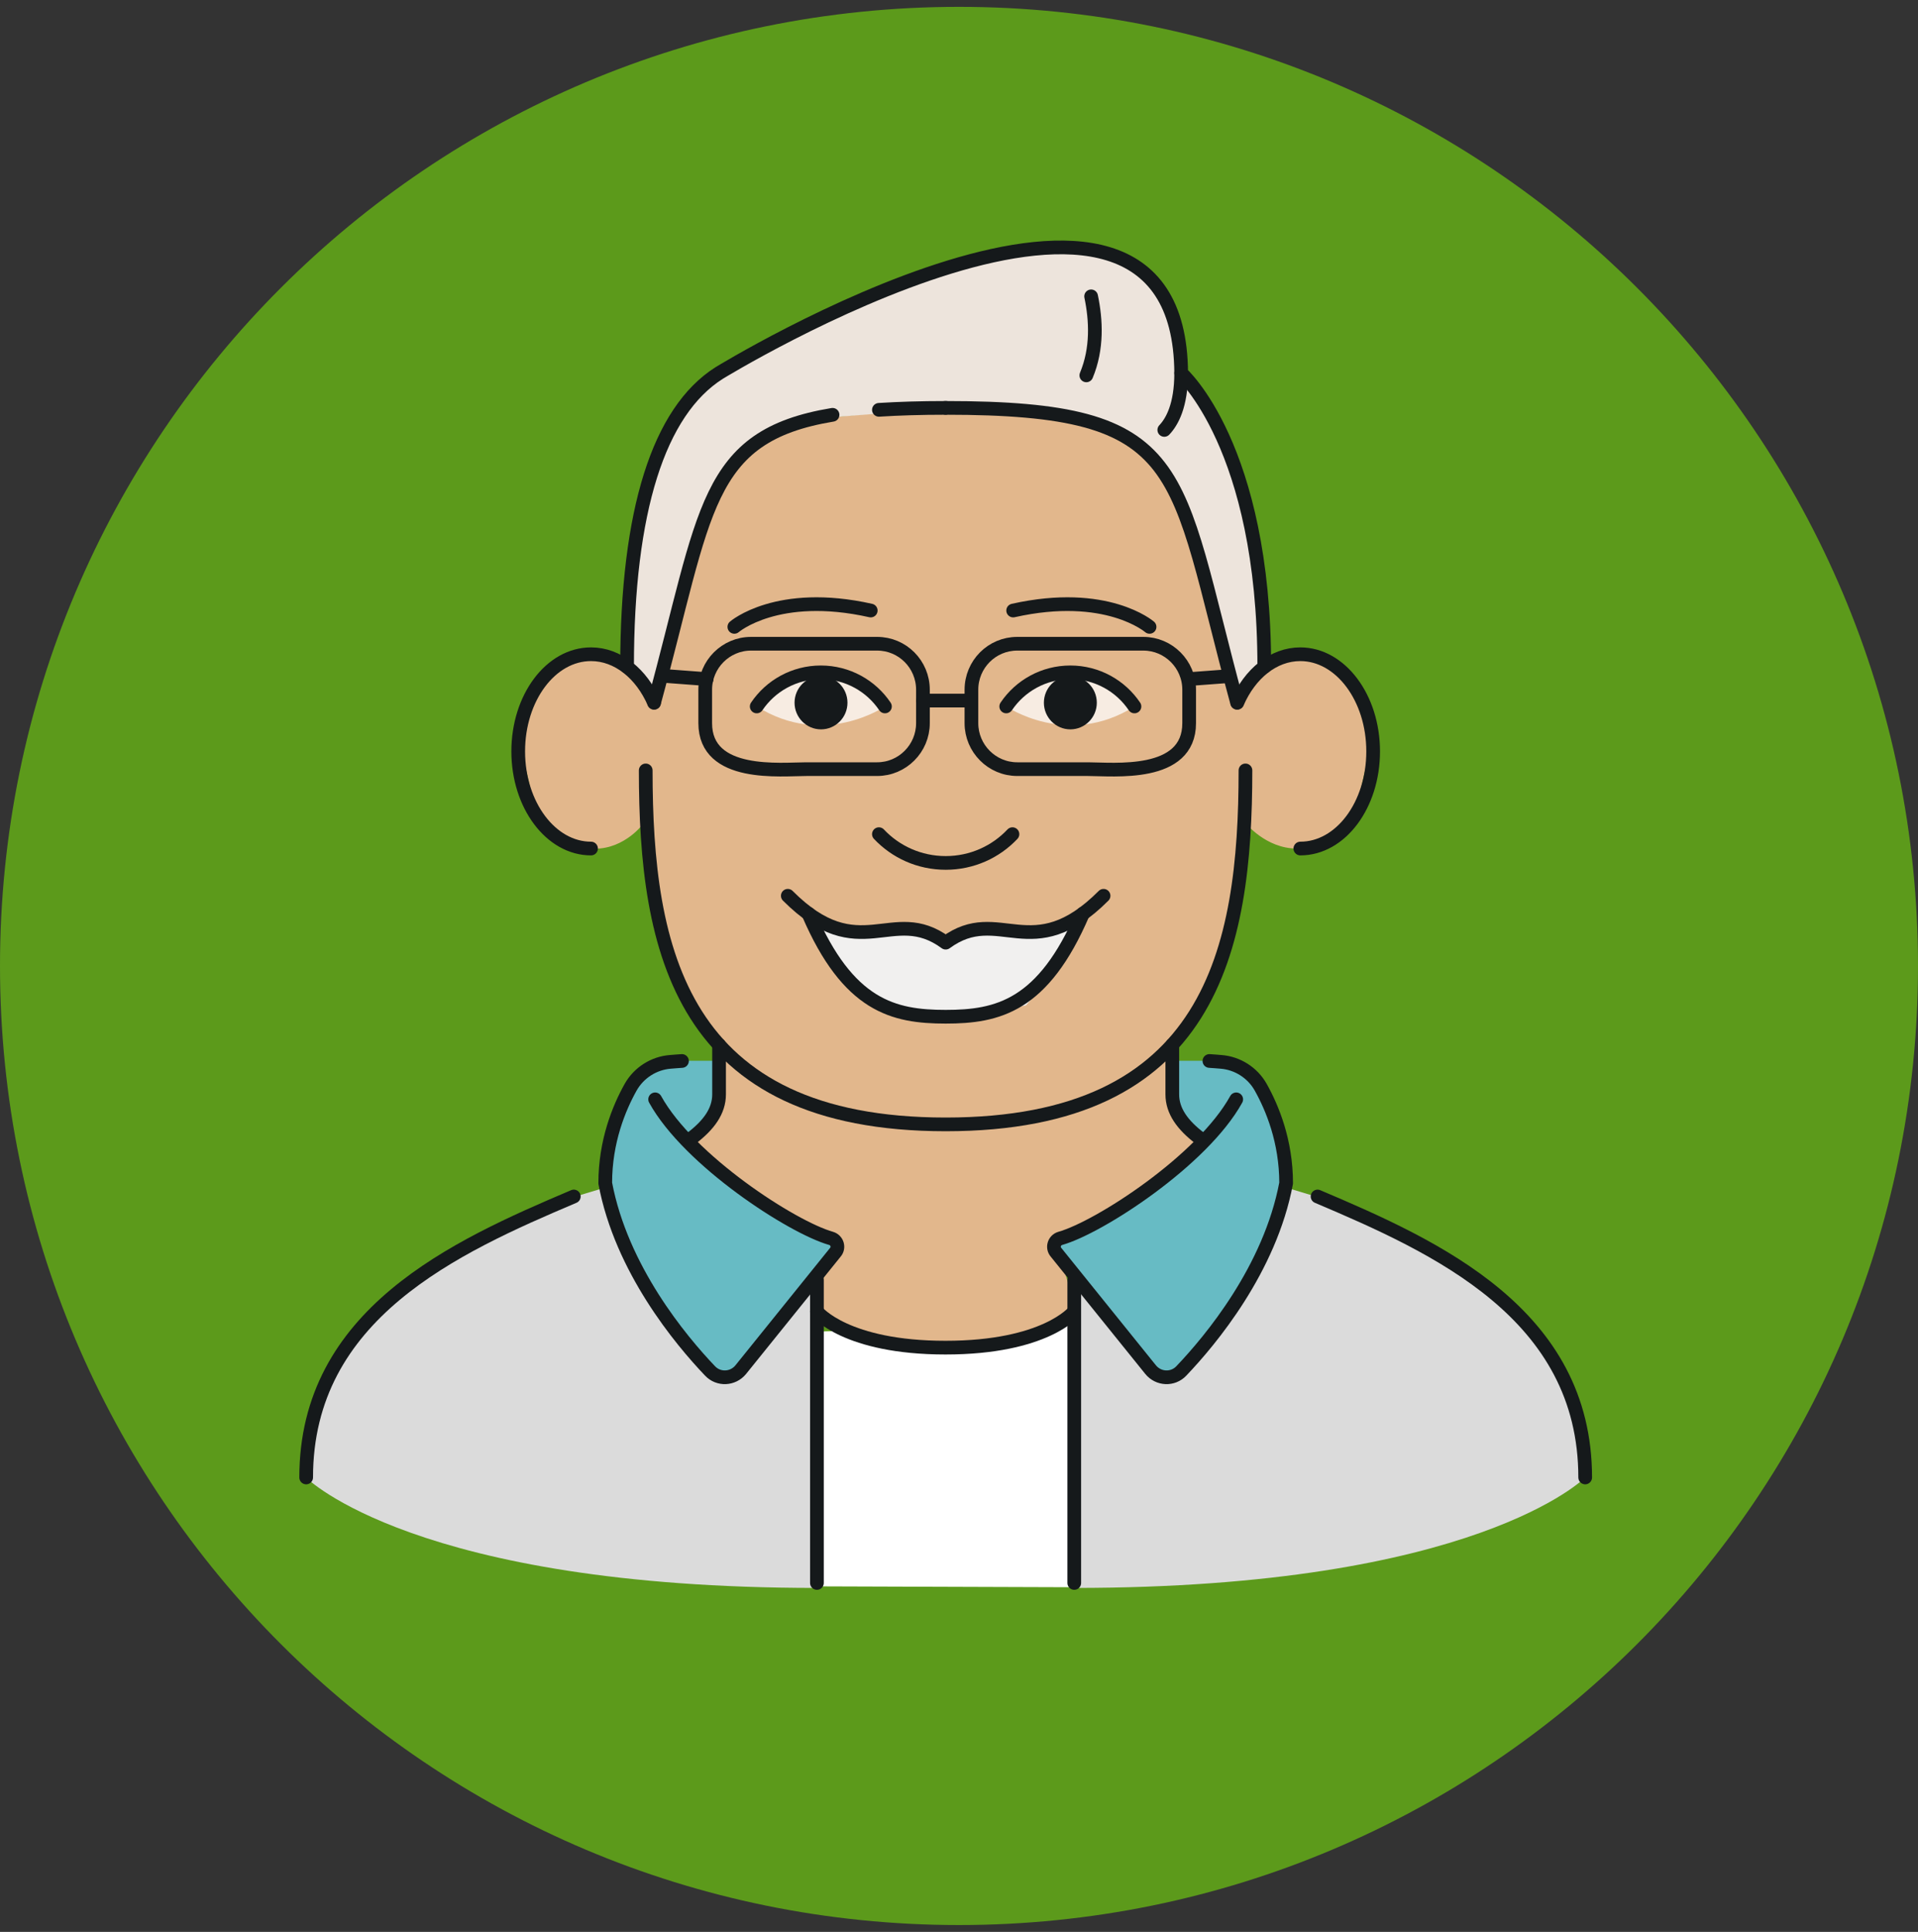 <svg width="140" height="141" viewBox="0 0 140 141" fill="none" xmlns="http://www.w3.org/2000/svg">
<rect x="0" y="0" width="140" height="141" fill="#333333" stroke="none"/>
<g clip-path="url(#clip0_2687_3004)">
<path d="M70 140.5C108.656 140.5 140 109.156 140 70.5C140 31.844 108.656 0.5 70 0.5C31.344 0.5 0 31.844 0 70.5C0 109.156 31.344 140.5 70 140.5Z" fill="#5C9A1B"/>
<path d="M59.604 115.781L59.669 97.192L78.219 96.518L78.426 115.845L59.604 115.781Z" fill="white"/>
<path d="M99.413 51.742L98.065 49.434L96.094 47.983L93.943 47.814L91.972 48.319L91.337 49.279L90.028 50.782L88.848 43.134L87.137 38.532L85.607 34.825L82.38 32.012L79.113 30.677L74.887 30.223L71.918 30.029L69.028 29.77L66.137 30.029L63.169 30.223L59.331 30.573L56.233 31.688L53.135 34.449L50.919 38.532L49.207 43.134L48.028 50.782L46.718 49.279L46.083 48.319L44.113 47.814L41.948 47.983L39.978 49.434L38.63 51.742L38.098 54.84L38.993 58.781L40.794 61.023C40.794 61.023 41.183 61.944 43.413 61.944C45.643 61.944 46.978 60.09 46.978 60.09L47.185 63.097L47.756 67.79L49.428 71.082L51.385 74.194L52.228 75.996L52.474 76.151V80.429L51.618 82.01L50.296 83.203L51.476 84.538L56.181 88.362L61.457 90.942L59.617 94.079V96.192L66.461 98.344H71.465L78.646 95.919L77.104 90.786L81.55 88.44L87.772 83.203L86.45 82.01L85.594 80.429V76.229L86.657 74.181L88.615 71.07L89.859 67.777L90.87 63.084L90.922 60.077C90.922 60.077 92.4 61.931 94.643 61.931C96.885 61.931 97.261 61.01 97.261 61.01L99.063 58.768L99.957 54.827L99.426 51.729L99.413 51.742Z" fill="#E2B78C"/>
<path d="M73.448 51.56C73.448 51.56 77.92 54.646 82.807 51.56L80.772 49.772L77.907 49.344L75.38 49.551L73.993 50.523L73.448 51.56Z" fill="#F7ECE2"/>
<path d="M76.196 51.288C76.196 52.364 77.065 53.233 78.128 53.233C79.191 53.233 80.059 52.364 80.059 51.288C80.059 50.212 79.191 49.344 78.128 49.344C77.065 49.344 76.196 50.212 76.196 51.288Z" fill="#15191B"/>
<path d="M64.594 51.56C64.594 51.56 60.122 54.646 55.235 51.56L57.27 49.772L60.135 49.344L62.663 49.551L64.05 50.523L64.594 51.56Z" fill="#F7ECE2"/>
<path d="M61.859 51.288C61.859 52.364 60.991 53.233 59.928 53.233C58.865 53.233 57.996 52.364 57.996 51.288C57.996 50.212 58.865 49.344 59.928 49.344C60.991 49.344 61.859 50.212 61.859 51.288Z" fill="#15191B"/>
<path d="M78.867 67.09L77.233 70.629L74.887 73.377L70.687 74.207L66.111 74.129L63.026 73.014L60.848 70.447L59.176 67.09L62.222 68.205L66.15 68.166L69.028 68.801L71.076 68.049L75.846 67.997L78.867 67.09Z" fill="#F1F0EF"/>
<path d="M90.028 50.783L86.204 36.835L82.367 32L78.128 30.444L71.906 30.029H66.137L59.331 30.561L56.233 31.689L53.135 34.45L50.919 38.52L48.65 49.344L48.028 50.783L46.083 48.32L45.772 44.976L46.667 37.95L48.961 31.183L51.113 28.305L56.532 24.961L66.357 20.489L74.835 18.246L80.02 18.311L83.507 19.931L85.231 22.226L86.204 25.648V27.709L88.122 29.77L90.028 33.84L91.363 38.702L92.089 43.874L92.426 47.633L92.283 48.67L90.715 50.213L90.028 50.783Z" fill="#EDE4DC"/>
<path d="M52.487 77.422H49.519L47.133 78.148L45.591 80.248L44.58 84.694L44.204 86.665L46.602 93.405L49.7 97.579L51.839 100.042L53.356 100.444L54.081 99.951L60.783 91.668L60.719 90.411L56.194 88.363L50.296 83.216L51.619 82.011L52.487 79.872V77.422Z" fill="#67BBC4"/>
<path d="M85.569 77.422H88.524L90.909 78.148L92.465 80.248L93.476 84.694L93.852 86.665L91.454 93.405L88.343 97.579L86.204 100.042L84.7 100.444L83.961 99.951L77.272 91.668L77.337 90.411L81.861 88.363L87.759 83.216L86.424 82.011L85.569 79.872V77.422Z" fill="#67BBC4"/>
<path d="M59.63 115.896C30.294 115.896 22.348 107.846 22.348 107.846L22.737 104.112L23.554 101.481L26.12 97.592L28.894 94.468L34.481 90.773L39.213 88.479L41.585 87.455L44.204 86.664L46.433 91.914L48.572 96.088L50.828 99.07L52.656 100.444L54.561 99.355L59.63 93.068V115.896Z" fill="#DBDBDB"/>
<path d="M78.413 115.896C107.748 115.896 115.694 107.846 115.694 107.846L115.306 104.112L114.489 101.481L111.922 97.592L109.148 94.468L103.561 90.773L98.83 88.479L96.457 87.455L93.839 86.664L91.609 91.914L89.47 96.088L87.215 99.07L85.387 100.444L83.481 99.355L78.413 93.068V115.896Z" fill="#DBDBDB"/>
<path d="M90.3 51.288C85.594 34.034 86.981 29.77 69.015 29.77" stroke="#15191B" stroke-linecap="round" stroke-linejoin="round"/>
<path d="M64.154 29.912C65.593 29.821 67.213 29.77 69.028 29.77" stroke="#15191B" stroke-linecap="round" stroke-linejoin="round"/>
<path d="M47.743 51.288C51.567 37.288 51.372 31.831 60.77 30.275" stroke="#15191B" stroke-linecap="round" stroke-linejoin="round"/>
<path d="M94.915 61.931C97.857 61.931 100.23 58.756 100.23 54.841C100.23 50.926 97.844 47.75 94.915 47.75C92.945 47.75 91.233 49.176 90.313 51.289" stroke="#15191B" stroke-linecap="round" stroke-linejoin="round"/>
<path d="M47.743 51.289C46.822 49.176 45.098 47.75 43.141 47.75C40.198 47.75 37.826 50.926 37.826 54.841C37.826 58.756 40.211 61.931 43.141 61.931" stroke="#15191B" stroke-linecap="round" stroke-linejoin="round"/>
<path d="M41.883 87.326C33.198 91.008 22.348 95.908 22.348 107.834" stroke="#15191B" stroke-linecap="round" stroke-linejoin="round"/>
<path d="M50.478 83.074C51.735 82.115 52.487 81.091 52.487 79.873V76.256" stroke="#15191B" stroke-linecap="round" stroke-linejoin="round"/>
<path d="M64.154 60.881C65.372 62.177 67.109 62.981 69.028 62.981C70.946 62.981 72.683 62.177 73.902 60.881" stroke="#15191B" stroke-linecap="round" stroke-linejoin="round"/>
<path d="M73.448 51.561C74.459 50.057 76.183 49.072 78.128 49.072C80.072 49.072 81.796 50.057 82.807 51.561" stroke="#15191B" stroke-linecap="round" stroke-linejoin="round"/>
<path d="M64.594 51.561C63.583 50.057 61.859 49.072 59.915 49.072C57.97 49.072 56.246 50.057 55.235 51.561" stroke="#15191B" stroke-linecap="round" stroke-linejoin="round"/>
<path d="M92.283 48.669C92.283 32.544 86.217 27.229 86.217 27.229C86.1 6.592 52.487 27.229 52.487 27.229C48.093 30.016 45.772 37.262 45.772 48.669" stroke="#15191B" stroke-linecap="round" stroke-linejoin="round"/>
<path d="M84.985 31.379C85.543 30.795 86.217 29.603 86.217 27.23" stroke="#15191B" stroke-linecap="round" stroke-linejoin="round"/>
<path d="M90.909 56.228C90.909 69.347 88.394 82.064 69.028 82.064C49.661 82.064 47.133 69.36 47.133 56.228" stroke="#15191B" stroke-linecap="round" stroke-linejoin="round"/>
<path d="M80.552 65.379C75.315 70.629 72.93 65.936 69.028 68.801C65.126 65.936 62.741 70.629 57.504 65.379" stroke="#15191B" stroke-linecap="round" stroke-linejoin="round"/>
<path d="M79.048 66.676C76.144 73.43 72.839 74.207 69.028 74.207C65.217 74.207 61.911 73.43 59.007 66.676" stroke="#15191B" stroke-linecap="round" stroke-linejoin="round"/>
<path d="M63.557 44.56C56.739 43.031 53.602 45.753 53.602 45.753" stroke="#15191B" stroke-linecap="round" stroke-linejoin="round"/>
<path d="M73.954 44.56C80.772 43.031 83.909 45.753 83.909 45.753" stroke="#15191B" stroke-linecap="round" stroke-linejoin="round"/>
<path d="M47.82 80.236C50.283 84.695 57.815 89.582 60.667 90.385C61.107 90.515 61.276 91.06 60.965 91.41L54.069 99.965C53.498 100.665 52.448 100.717 51.826 100.056C49.687 97.813 45.357 92.628 44.178 86.354C44.178 83.295 45.189 80.858 46.031 79.354C46.628 78.291 47.73 77.591 48.935 77.5C49.194 77.474 49.467 77.462 49.778 77.436" stroke="#15191B" stroke-linecap="round" stroke-linejoin="round"/>
<path d="M59.63 93.406V115.534" stroke="#15191B" stroke-linecap="round" stroke-linejoin="round"/>
<path d="M96.172 87.326C104.857 91.008 115.707 95.908 115.707 107.834" stroke="#15191B" stroke-linecap="round" stroke-linejoin="round"/>
<path d="M87.578 83.074C86.32 82.115 85.569 81.091 85.569 79.873V76.256" stroke="#15191B" stroke-linecap="round" stroke-linejoin="round"/>
<path d="M90.235 80.236C87.772 84.695 80.241 89.582 77.389 90.385C76.948 90.515 76.78 91.06 77.091 91.41L83.987 99.965C84.557 100.665 85.607 100.717 86.23 100.056C88.368 97.813 92.698 92.628 93.878 86.354C93.878 83.295 92.867 80.858 92.024 79.354C91.428 78.291 90.326 77.591 89.12 77.5C88.861 77.474 88.589 77.462 88.278 77.436" stroke="#15191B" stroke-linecap="round" stroke-linejoin="round"/>
<path d="M78.413 93.406V115.534" stroke="#15191B" stroke-linecap="round" stroke-linejoin="round"/>
<path d="M59.63 95.727C59.63 95.727 61.73 98.358 69.015 98.358C76.3 98.358 78.4 95.727 78.4 95.727" stroke="#15191B" stroke-linecap="round" stroke-linejoin="round"/>
<path d="M79.294 27.397C80.111 25.44 80.007 23.366 79.644 21.629" stroke="#15191B" stroke-linecap="round" stroke-linejoin="round"/>
<path d="M64.037 56.136H58.865C57.011 56.136 51.476 56.758 51.476 52.779V50.342C51.476 48.488 52.98 46.984 54.82 46.984H64.024C65.878 46.984 67.368 48.488 67.368 50.342V52.779C67.368 54.633 65.865 56.136 64.024 56.136H64.037Z" stroke="#15191B" stroke-linecap="round" stroke-linejoin="round"/>
<path d="M74.239 56.136H79.411C81.265 56.136 86.8 56.758 86.8 52.779V50.342C86.8 48.488 85.296 46.984 83.456 46.984H74.252C72.398 46.984 70.907 48.488 70.907 50.342V52.779C70.907 54.633 72.411 56.136 74.252 56.136H74.239Z" stroke="#15191B" stroke-linecap="round" stroke-linejoin="round"/>
<path d="M67.382 51.133H70.894" stroke="#15191B" stroke-linecap="round" stroke-linejoin="round"/>
<path d="M51.58 49.564L48.65 49.344" stroke="#15191B" stroke-linecap="round" stroke-linejoin="round"/>
<path d="M86.8 49.564L89.73 49.344" stroke="#15191B" stroke-linecap="round" stroke-linejoin="round"/>
</g>
<defs>
<clipPath id="clip0_2687_3004">
<rect width="140" height="140" fill="white" transform="translate(0 0.5)"/>
</clipPath>
</defs>
</svg>
